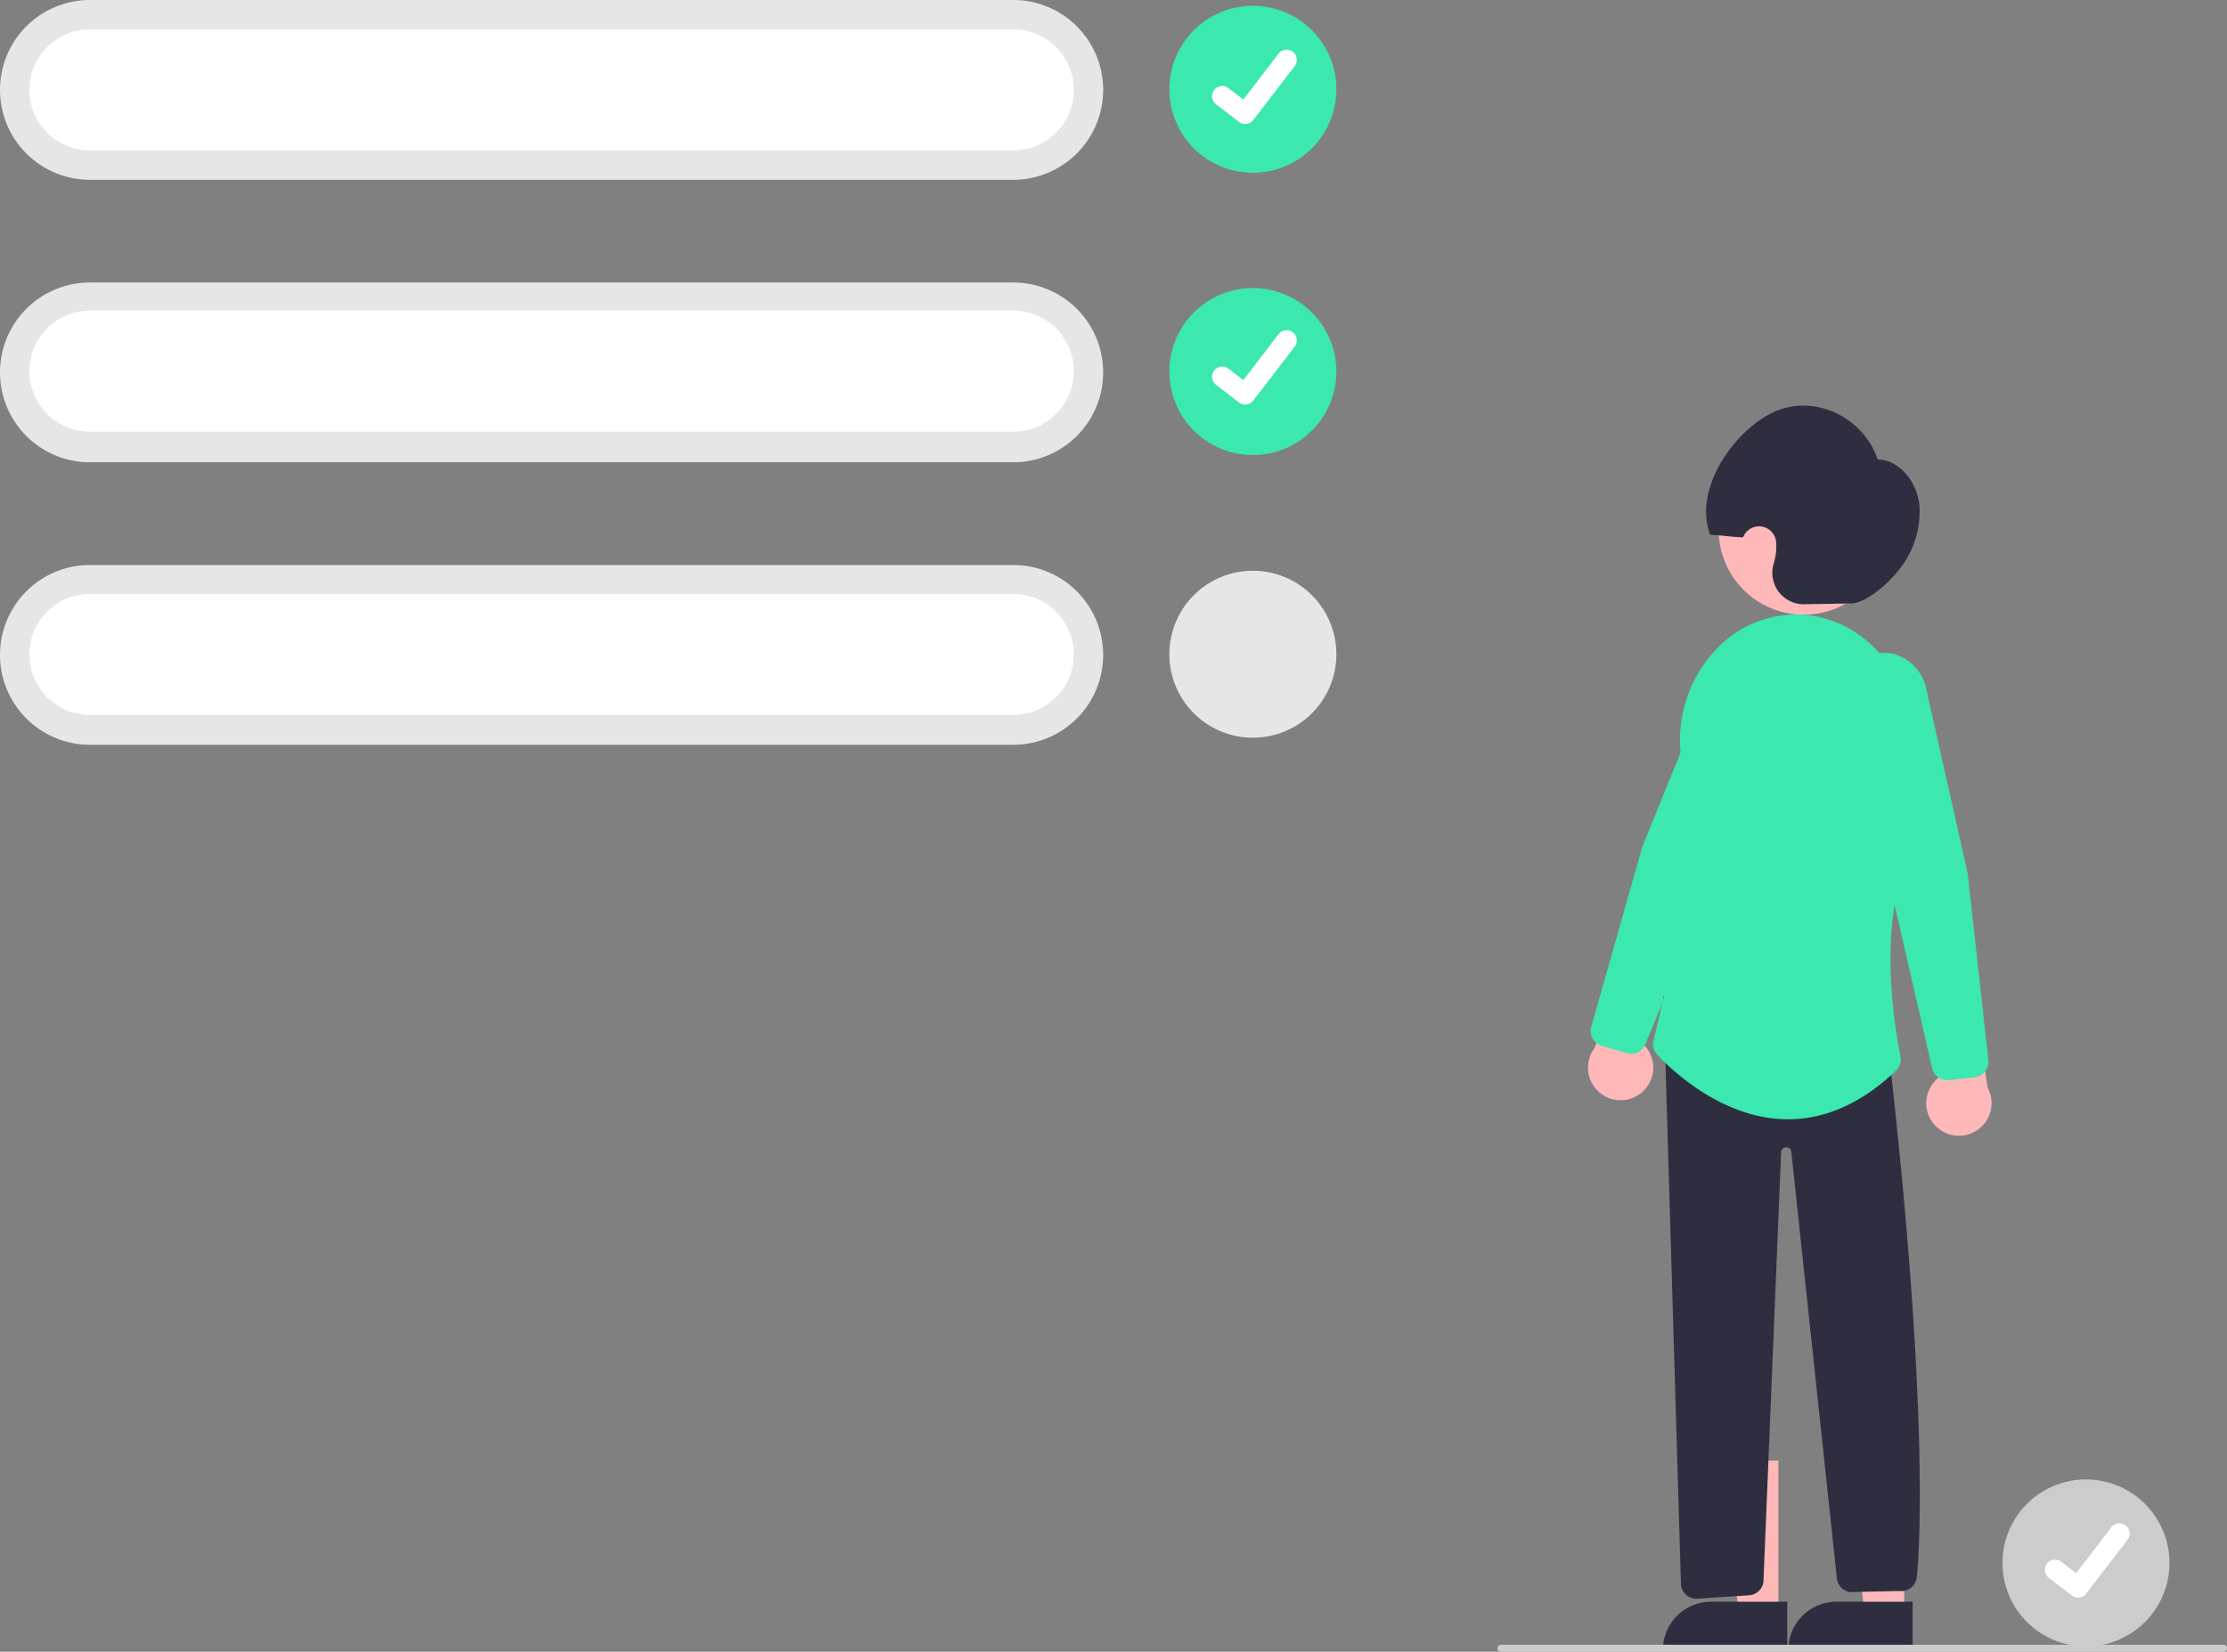 <svg id="undraw_Accept_request_re_d81h" xmlns="http://www.w3.org/2000/svg" width="350" height="259.651" viewBox="0 0 350 259.651">
  <rect x="0" y="0" width="350" height="259.651" fill="#808080" stroke="none"/>
  <path id="Path_390" data-name="Path 390" d="M892.265,655.431a13.123,13.123,0,1,0,0,26.247h0a13.123,13.123,0,1,0,0-26.246Z" transform="translate(-564.428 -422.856)" fill="#ccc"/>
  <path id="Path_395" data-name="Path 395" d="M896.618,679.8a1.593,1.593,0,0,1-.958-.318l-.017-.013-3.609-2.761a1.6,1.6,0,0,1,1.952-2.546l2.338,1.793,5.524-7.207a1.6,1.6,0,0,1,2.248-.3h0l-.034.048.035-.048a1.6,1.6,0,0,1,.3,2.248l-6.5,8.472a1.6,1.6,0,0,1-1.276.625Z" transform="translate(-570.027 -428.647)" fill="#fff"/>
  <path id="Path_391" data-name="Path 391" d="M587.083,479.186H580.87l-2.955-23.966h9.17Z" transform="translate(-287.819 -225.613)" fill="#ffb8b8"/>
  <path id="Path_392" data-name="Path 392" d="M568.848,496.048h11.983v7.545H561.3a7.545,7.545,0,0,1,7.545-7.545Z" transform="translate(-280.236 -244.251)" fill="#2f2e41"/>
  <path id="Path_393" data-name="Path 393" d="M541.583,479.186H535.37l-2.955-23.966h9.17Z" transform="translate(-262.084 -225.613)" fill="#ffb8b8"/>
  <path id="Path_394" data-name="Path 394" d="M523.348,496.048h11.983v7.545H515.8a7.545,7.545,0,0,1,7.545-7.545Z" transform="translate(-254.445 -244.251)" fill="#2f2e41"/>
  <path id="Path_395-2" data-name="Path 395" d="M858.416,523.055a5.1,5.1,0,0,1,1.074-7.741l-1.924-11.486,6.695-2.872,2.49,16.259a5.124,5.124,0,0,1-8.334,5.84Z" transform="translate(-554.365 -346.216)" fill="#ffb8b8"/>
  <path id="Path_396" data-name="Path 396" d="M756.09,512.513a5.1,5.1,0,0,0,.22-7.812l3.8-11.01-6.128-3.938-5.142,15.624a5.124,5.124,0,0,0,7.255,7.136Z" transform="translate(-498.193 -340.677)" fill="#ffb8b8"/>
  <circle id="Ellipse_51" data-name="Ellipse 51" cx="13.349" cy="13.349" r="13.349" transform="translate(270.109 69.939)" fill="#ffb8b8"/>
  <path id="Path_397" data-name="Path 397" d="M757,462.088a2.448,2.448,0,0,1-.677-.1l-3.891-1.117a2.45,2.45,0,0,1-1.678-3.017l8.029-28.35,11.2-27.488a7.14,7.14,0,0,1,6.071-4.677,6.221,6.221,0,0,1,5.858,3.411h0a8.49,8.49,0,0,1,.194,7.484l-12.727,27.833-10.118,24.5A2.445,2.445,0,0,1,757,462.088Z" transform="translate(-500.66 -296.447)" fill="#3be8b0"/>
  <path id="Path_398" data-name="Path 398" d="M816.3,352.314l-7.417.132a4.931,4.931,0,0,1-4.835-6.3,11.481,11.481,0,0,0,.356-1.637,8.274,8.274,0,0,0,.049-1.823,2.691,2.691,0,0,0-5.193-.765h0c-1.247.018-3.9-.389-5.151-.371-2.648-6.788,3.122-15.671,9.334-19.007,6.333-3.4,14.552.059,16.98,7.148,3.369.061,6.106,3.383,6.54,7.123a14.522,14.522,0,0,1-3.458,10.512C821.153,350.194,818.063,352.283,816.3,352.314Z" transform="translate(-525.312 -257.456)" fill="#2f2e41"/>
  <path id="Path_399" data-name="Path 399" d="M786.289,610.407a2.454,2.454,0,0,1-2.425-2.179L781.112,515.7l34.669,2.468.027.223c7.834,65.581,5.156,88.282,5.128,88.5a2.445,2.445,0,0,1-2.759,2.284l-7.661.184a2.445,2.445,0,0,1-2.168-2.335l-7.159-67.014a.764.764,0,0,0-.8-.574.8.8,0,0,0-.782.64l-2.766,67.234a2.435,2.435,0,0,1-2.2,2.538l-8.116.539a2.415,2.415,0,0,1-.243.012Z" transform="translate(-519.678 -359.071)" fill="#2f2e41"/>
  <path id="Path_400" data-name="Path 400" d="M799.3,469.4c-.207,0-.414,0-.622-.01-9.969-.3-17.768-7.842-19.921-10.147a2.434,2.434,0,0,1-.588-2.227l5.751-24.329L782.4,411.534a20.854,20.854,0,0,1,5.71-16.106,17.209,17.209,0,0,1,13.254-5.362c9.7.463,17.36,9.137,17.429,19.747.107,16.433-.376,17.562-.535,17.933-4.843,11.3-2.2,27.169-1.272,31.763a2.454,2.454,0,0,1-.727,2.276C810.929,466.839,805.228,469.4,799.3,469.4Z" transform="translate(-518.305 -293.445)" fill="#3be8b0"/>
  <path id="Path_401" data-name="Path 401" d="M849.26,468.241a2.444,2.444,0,0,1-2.381-1.9L840.946,440.5l-7.952-29.543a8.49,8.49,0,0,1,1.428-7.35,6.226,6.226,0,0,1,6.341-2.4,7.14,7.14,0,0,1,5.215,5.616l6.5,28.93,3.241,29.317a2.45,2.45,0,0,1-2.154,2.7l-4.022.459A2.442,2.442,0,0,1,849.26,468.241Z" transform="translate(-543.227 -298.427)" fill="#3be8b0"/>
  <path id="Path_402" data-name="Path 402" d="M415.179,223.012H270.064a14.131,14.131,0,0,1,0-28.262H415.179a14.131,14.131,0,1,1,0,28.262Z" transform="translate(-255.933 -194.75)" fill="#e6e6e6"/>
  <path id="Path_403" data-name="Path 403" d="M273.944,203.25a9.511,9.511,0,1,0,0,19.023H419.06a9.511,9.511,0,1,0,0-19.023Z" transform="translate(-259.813 -198.63)" fill="#fff"/>
  <path id="Path_404" data-name="Path 404" d="M632.265,196.431a13.123,13.123,0,1,0,0,26.246h0a13.123,13.123,0,0,0,0-26.246Z" transform="translate(-435.362 -195.517)" fill="#3be8b0"/>
  <path id="Path_395-3" data-name="Path 395" d="M636.618,220.8a1.593,1.593,0,0,1-.958-.318l-.017-.013-3.609-2.761a1.6,1.6,0,0,1,1.952-2.546l2.338,1.793,5.524-7.206a1.6,1.6,0,0,1,2.248-.3h0l-.034.048.035-.048a1.605,1.605,0,0,1,.3,2.248l-6.5,8.472a1.6,1.6,0,0,1-1.276.625Z" transform="translate(-440.916 -201.308)" fill="#fff"/>
  <path id="Path_405" data-name="Path 405" d="M415.179,311.012H270.064a14.131,14.131,0,1,1,0-28.262H415.179a14.131,14.131,0,1,1,0,28.262Z" transform="translate(-255.933 -238.339)" fill="#e6e6e6"/>
  <path id="Path_406" data-name="Path 406" d="M273.944,291.25a9.511,9.511,0,1,0,0,19.023H419.06a9.511,9.511,0,1,0,0-19.023Z" transform="translate(-259.813 -242.416)" fill="#fff"/>
  <path id="Path_407" data-name="Path 407" d="M632.265,284.431a13.123,13.123,0,1,0,0,26.246h0a13.123,13.123,0,0,0,0-26.247Z" transform="translate(-435.362 -239.144)" fill="#3be8b0"/>
  <path id="Path_395-4" data-name="Path 395" d="M636.618,308.8a1.592,1.592,0,0,1-.958-.318l-.017-.013-3.609-2.761a1.6,1.6,0,1,1,1.952-2.546l2.338,1.793,5.524-7.206a1.6,1.6,0,0,1,2.248-.3h0l-.034.048.035-.048a1.6,1.6,0,0,1,.3,2.248l-6.5,8.472a1.6,1.6,0,0,1-1.276.625Z" transform="translate(-440.916 -245.207)" fill="#fff"/>
  <path id="Path_408" data-name="Path 408" d="M415.179,399.012H270.064a14.131,14.131,0,1,1,0-28.262H415.179a14.131,14.131,0,1,1,0,28.262Z" transform="translate(-255.933 -281.929)" fill="#e6e6e6"/>
  <path id="Path_409" data-name="Path 409" d="M273.944,379.25a9.511,9.511,0,1,0,0,19.023H419.06a9.511,9.511,0,1,0,0-19.023Z" transform="translate(-259.813 -285.883)" fill="#fff"/>
  <path id="Path_410" data-name="Path 410" d="M632.265,372.431a13.123,13.123,0,1,0,0,26.246h0a13.123,13.123,0,0,0,0-26.246Z" transform="translate(-435.362 -282.706)" fill="#e6e6e6"/>
  <path id="Path_411" data-name="Path 411" d="M847.2,704.337H733.61a.544.544,0,0,1,0-1.087H847.2a.544.544,0,1,1,0,1.087Z" transform="translate(-497.746 -444.686)" fill="#ccc"/>
</svg>
